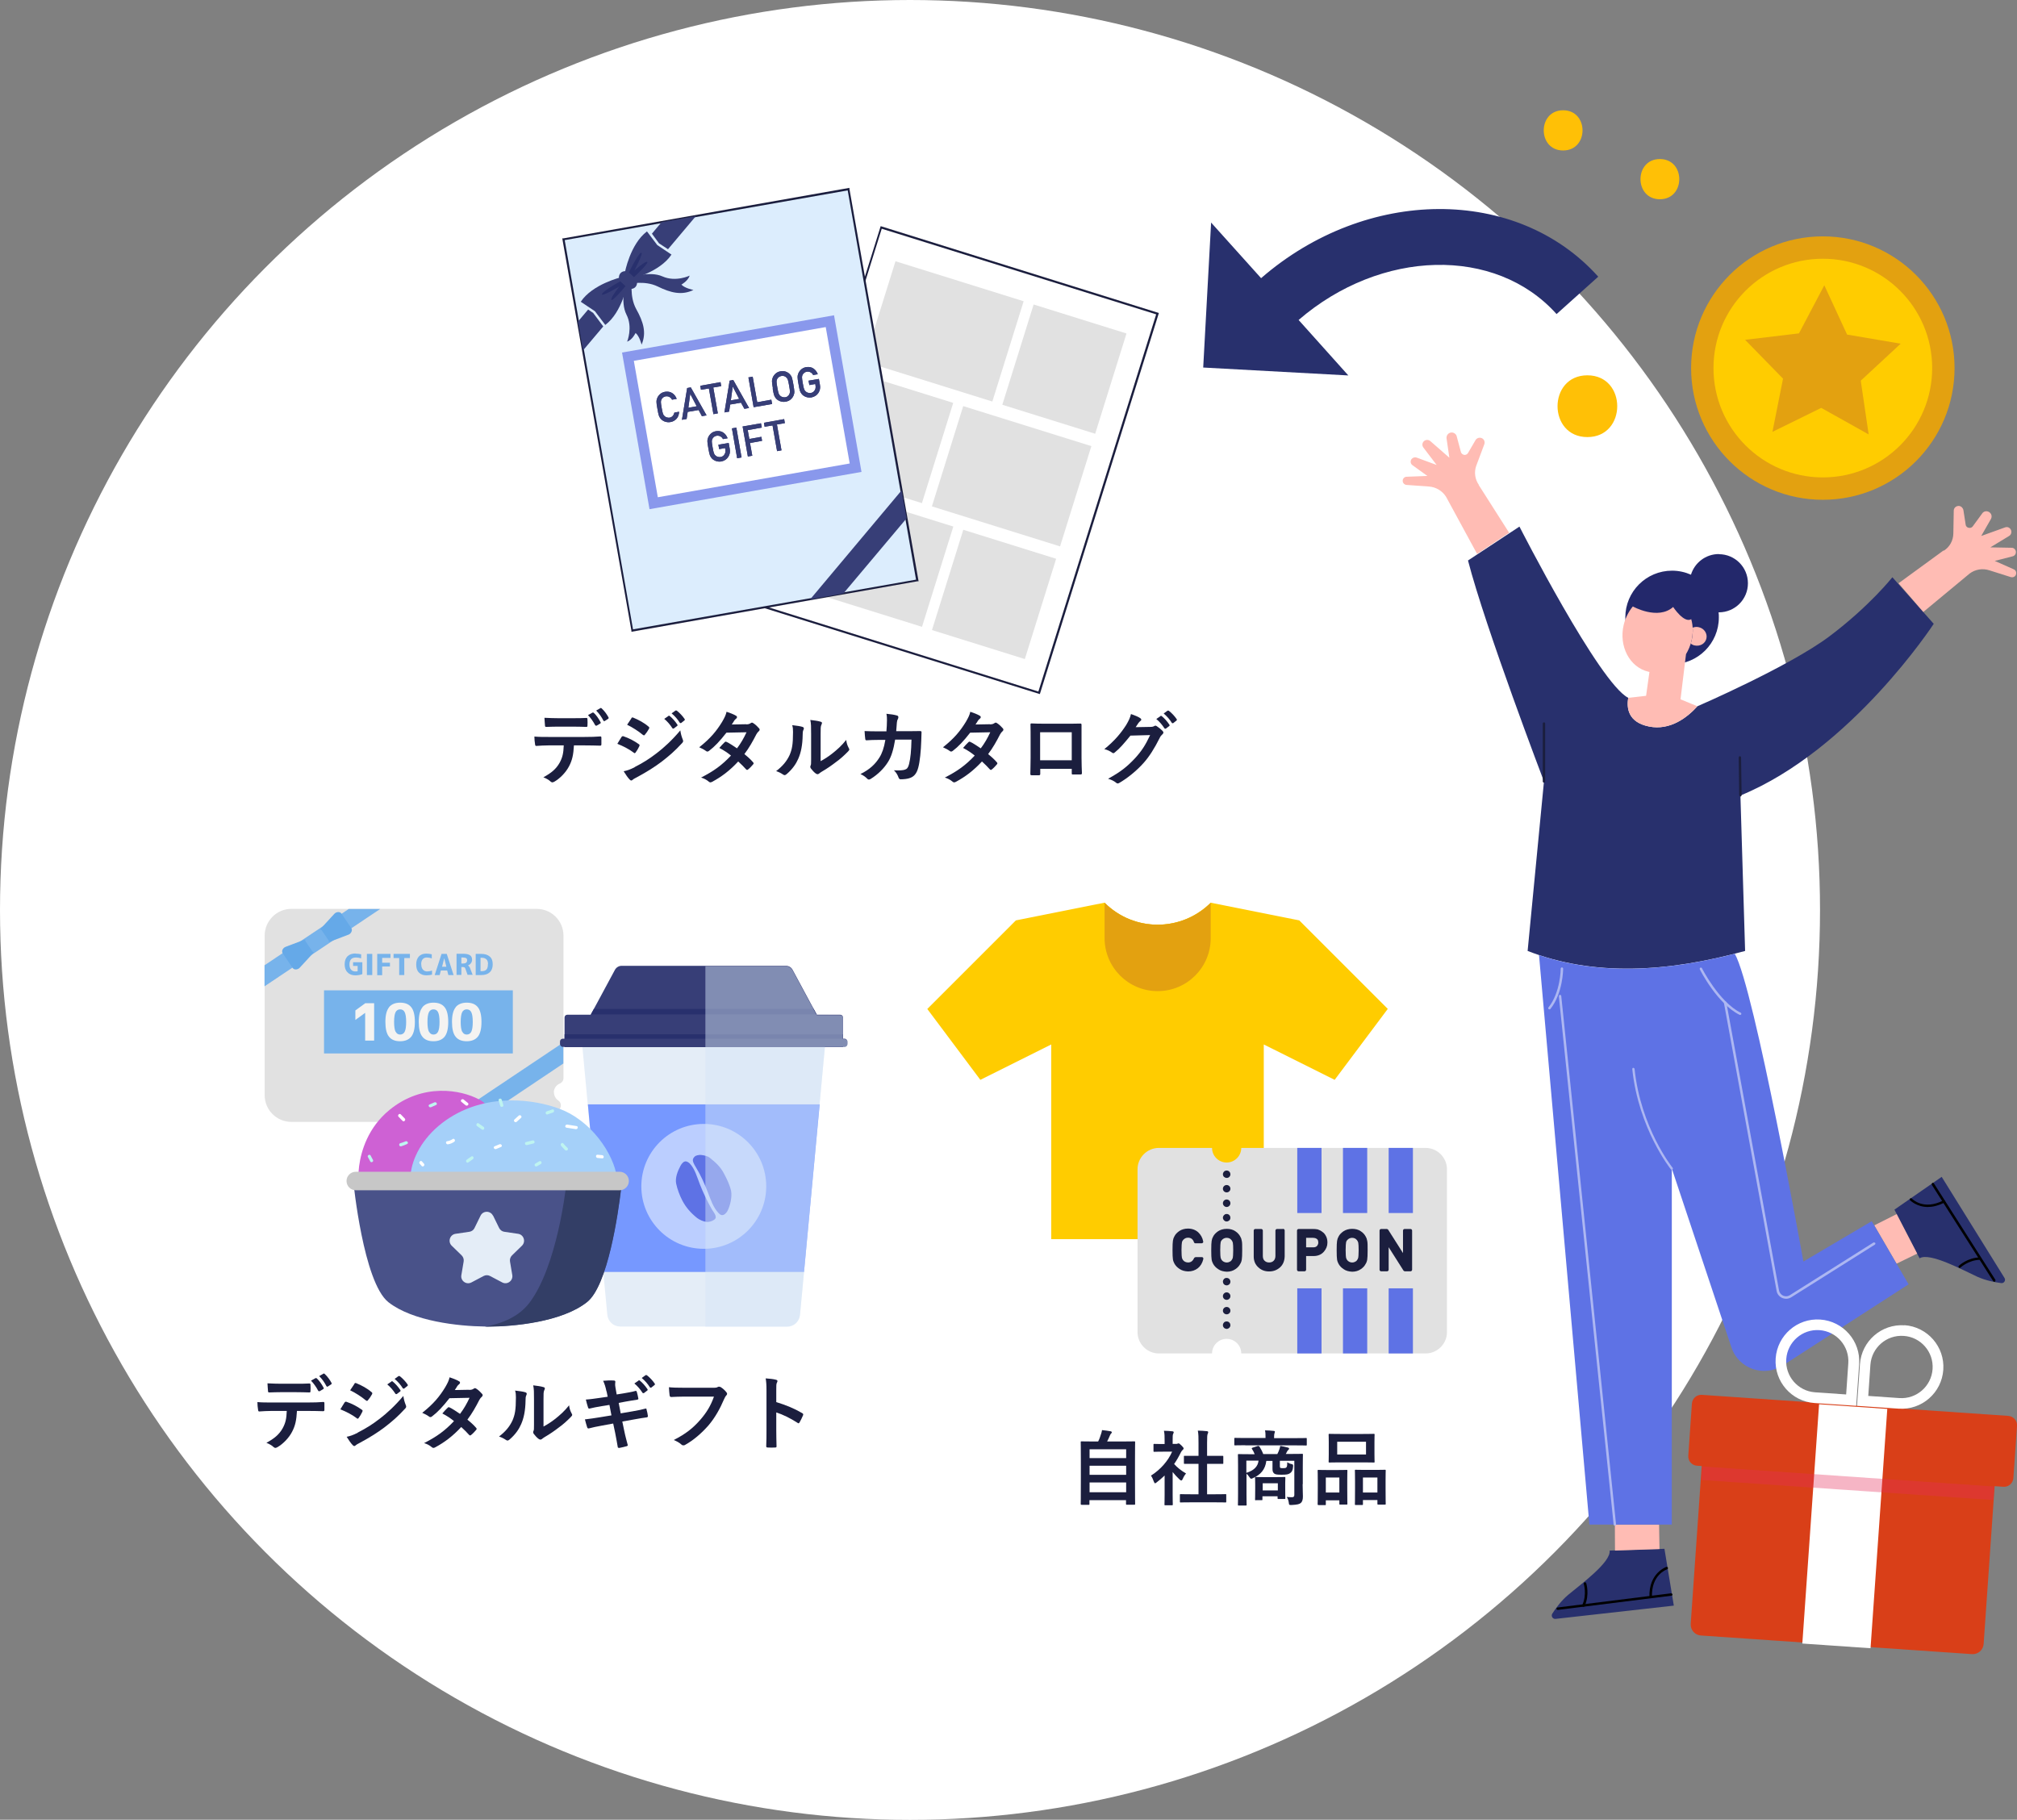 <?xml version="1.0" encoding="UTF-8"?>
<svg xmlns="http://www.w3.org/2000/svg" width="150.52" height="135.81" viewBox="0 0 150.52 135.81">
  <rect x="0" y="0" width="150.52" height="135.81" fill="#808080" stroke="none"/>
  <defs>
    <style>
      .cls-1 {
        fill: none;
      }

      .cls-1, .cls-2, .cls-3, .cls-4, .cls-5, .cls-6, .cls-7, .cls-8, .cls-9, .cls-10, .cls-11, .cls-12, .cls-13, .cls-14, .cls-15, .cls-16, .cls-17, .cls-18, .cls-19, .cls-20, .cls-21, .cls-22, .cls-23, .cls-24, .cls-25, .cls-26, .cls-27, .cls-28, .cls-29, .cls-30, .cls-31 {
        stroke-width: 0px;
      }

      .cls-2 {
        fill: #e42d59;
        opacity: .35;
      }

      .cls-2, .cls-3 {
        mix-blend-mode: multiply;
      }

      .cls-3 {
        fill: #d4e5f7;
        opacity: .47;
      }

      .cls-32 {
        isolation: isolate;
      }

      .cls-5 {
        fill: #7698ff;
      }

      .cls-6 {
        fill: #495289;
      }

      .cls-7 {
        fill: #5e72e5;
      }

      .cls-8 {
        fill: #77b3eb;
      }

      .cls-9 {
        fill: #28306d;
      }

      .cls-10 {
        fill: #8998ec;
      }

      .cls-11 {
        fill: #1b1e3e;
      }

      .cls-12 {
        fill: #373e77;
      }

      .cls-13 {
        fill: #23286b;
      }

      .cls-14 {
        fill: #dcedfd;
      }

      .cls-15 {
        fill: #c7c7c7;
      }

      .cls-16 {
        fill: #ce61d4;
      }

      .cls-17 {
        fill: #e1e1e1;
      }

      .cls-18 {
        fill: #bbceff;
      }

      .cls-19 {
        fill: #d93f18;
      }

      .cls-20 {
        fill: #a5d0f9;
      }

      .cls-21 {
        fill: #bef4f0;
      }

      .cls-22 {
        fill: #adb7f2;
      }

      .cls-23 {
        fill: #65a9e8;
      }

      .cls-24 {
        fill: #333e66;
      }

      .cls-25 {
        fill: #fc0;
      }

      .cls-26 {
        fill: #fff;
      }

      .cls-27 {
        fill: #e3a110;
      }

      .cls-28 {
        fill: #e4edf7;
      }

      .cls-29 {
        fill: #ffc006;
      }

      .cls-30 {
        fill: #ffbcb4;
      }

      .cls-31 {
        fill: #f4f3f1;
      }
    </style>
  </defs>
  <g class="cls-32">
    <g id="_レイヤー_2" data-name="レイヤー 2">
      <g id="_レイヤー_1-2" data-name="レイヤー 1">
        <g>
          <circle class="cls-26" cx="67.91" cy="67.91" r="67.91"/>
          <g>
            <path class="cls-9" d="m144.3,46.55l-3.08-3.47s-1.69,2.15-4.71,4.42c-3.02,2.26-9.84,5.21-9.84,5.21-.74.82-2.02,1.83-3.61,1.51-1.55-.31-1.69-1.36-1.55-2.14-2.17-1.1-8.12-12.78-8.12-12.78l-3.84,2.53c1.31,5.06,5.67,16.49,5.67,16.49l-1.22,12.65c4.91,1.91,10.4,1.61,16.23,0l-.35-11.6c8.29-3.4,14.43-12.82,14.43-12.82Z"/>
            <g>
              <path class="cls-9" d="m141.37,90.27l1.88,3.64c.74-.48,3.29.91,4.32,1.38.62.28,1.31.41,1.77.47.21.03.36-.2.25-.38l-4.69-7.55-3.53,2.45Z"/>
              <path class="cls-4" d="m148.83,95.66s-.06-.01-.08-.04l-4.59-7.2s-.01-.1.03-.13c.04-.03.1-.01.13.03l4.59,7.2s.01.1-.03.13c-.01,0-.03.01-.05.01Z"/>
              <path class="cls-4" d="m146.25,94.63s-.05,0-.07-.03c-.04-.04-.03-.09,0-.13.03-.03.64-.61,1.59-.63h0s.09.04.09.09c0,.05-.04.09-.09.09-.88.02-1.46.58-1.47.58-.02.02-.04.03-.06.03Z"/>
              <path class="cls-4" d="m143.87,90.08c-.84,0-1.32-.5-1.33-.5-.03-.04-.03-.09,0-.13.04-.03.09-.03.13,0,.04.04.88.9,2.35.14.04-.02.1,0,.12.04.02.04,0,.1-.04.12-.47.24-.89.33-1.24.33Z"/>
            </g>
            <polygon class="cls-30" points="141.54 90.61 139.87 91.45 141.53 94.31 143.07 93.56 141.54 90.61"/>
            <g>
              <path class="cls-9" d="m124.22,115.59l-4.1.13c.12.87-2.23,2.58-3.1,3.31-.52.44-.93,1.01-1.18,1.4-.11.18.03.41.24.39l8.83-.99-.7-4.24Z"/>
              <path class="cls-4" d="m116.24,120.15s-.08-.03-.09-.08c0-.05.03-.1.08-.1l8.48-1.06s.1.03.1.08c0,.05-.03.1-.08.1l-8.48,1.06h-.01Z"/>
              <path class="cls-4" d="m118.17,119.91s-.03,0-.04,0c-.05-.02-.07-.07-.05-.12.36-.8.11-1.57.11-1.58-.02-.05.01-.1.06-.12.05-.01.1.01.12.06.01.03.27.84-.11,1.71-.01.03-.05.05-.08.05Z"/>
              <path class="cls-4" d="m123.18,119.28s-.09-.04-.09-.09c-.06-1.8,1.25-2.24,1.26-2.25.05-.01.1.01.12.06.02.05-.01.1-.06.12-.05.02-1.19.41-1.13,2.07,0,.05-.04.09-.09.09h0Z"/>
            </g>
            <polygon class="cls-30" points="123.84 115.61 123.81 113.78 120.51 113.78 120.52 115.72 123.84 115.61"/>
            <path class="cls-7" d="m134.58,94.15s-3.66-20.41-5.12-22.97c0,0,0,0,0,0-5.21,1.34-10.14,1.6-14.61.1,0,0,0,0,0,0l3.76,42.5h6.15v-26.57l4.45,13.35c.53,1.59,2.42,2.25,3.83,1.35l9.39-6.06-2.75-4.71-5.1,3.01Z"/>
            <path class="cls-22" d="m124.76,87.3s-.05-.01-.07-.03c-.02-.03-2.41-3.02-2.88-7.48,0-.05.03-.1.08-.1h0s.09.03.09.08c.46,4.4,2.81,7.35,2.84,7.38.03.04.03.1-.01.13-.02.01-.04.02-.06.02Z"/>
            <path class="cls-30" d="m145.06,41.1c.44-.28.7-.76.71-1.28l.03-1.71c0-.21.19-.37.4-.35h0c.16.02.29.15.32.31.05.32.13.84.17,1.09.01.09.07.17.16.21h0c.13.06.28.03.37-.09l.68-.93c.11-.19.34-.25.53-.14.19.11.25.34.14.53l-.72,1.26,1.78-.64c.16-.06.33,0,.42.15.1.17.05.39-.12.49l-1.4.85,1.59.03c.15,0,.28.11.31.25.04.17-.06.35-.24.39l-1.33.34,1.42.63c.17.07.23.28.14.44-.07.13-.22.18-.36.14l-1.61-.51c-.5-.16-1.04-.07-1.46.24l-3.46,2.87-1.85-2.14,3.36-2.45Z"/>
            <path class="cls-30" d="m110.37,36.2c-.3-.42-.38-.96-.2-1.45l.6-1.6c.07-.2-.04-.42-.25-.47h0c-.16-.04-.33.03-.41.17-.16.28-.43.74-.56.96-.05.08-.13.13-.22.14h0c-.14.01-.27-.08-.31-.22l-.3-1.12c-.03-.21-.23-.36-.44-.33-.21.03-.36.23-.33.44l.21,1.44-1.42-1.24c-.13-.11-.31-.12-.45-.02-.16.12-.19.34-.07.5l.99,1.3-1.49-.55c-.14-.05-.3,0-.39.12-.1.15-.07.35.08.45l1.11.8-1.55.06c-.18,0-.32.17-.29.35.02.14.14.25.28.26l1.68.12c.52.04.99.32,1.27.76l2.32,4.27,2.39-1.58-2.28-3.58Z"/>
            <path class="cls-11" d="m129.88,59.45s-.09-.04-.09-.09l-.04-2.84s.04-.09.09-.09h0s.09.04.09.09l.04,2.84s-.04.09-.09.09h0Z"/>
            <path class="cls-11" d="m115.22,58.41c-.05,0-.09-.04-.09-.09v-4.32c0-.05.04-.09.09-.09s.09.04.09.09v4.32c0,.05-.04.09-.09.09Z"/>
            <path class="cls-22" d="m129.86,75.74s-.03,0-.04,0c-1.66-.82-2.92-3.29-2.97-3.4-.02-.04,0-.1.04-.12.04-.02.1,0,.12.04.01.03,1.29,2.53,2.89,3.32.05.02.06.08.04.12-.02.03-.05.05-.08.05Z"/>
            <path class="cls-22" d="m115.63,75.33s-.04,0-.06-.02c-.04-.03-.05-.09-.01-.13.9-1.12.91-2.88.91-2.89,0-.05.04-.09.09-.09h0c.05,0,.09.04.09.09,0,.07-.01,1.83-.95,3.01-.02.02-.04.03-.07.03Z"/>
            <path class="cls-22" d="m120.51,113.87s-.09-.03-.09-.08l-4.09-39.44c0-.05.03-.1.08-.1.06,0,.09.03.1.08l4.09,39.44c0,.05-.03.1-.08.1h0Z"/>
            <path class="cls-22" d="m133.29,96.93c-.1,0-.2-.02-.29-.06-.22-.1-.38-.29-.42-.53l-3.93-21.49s.02-.1.07-.11c.06-.01.1.02.11.07l3.93,21.49c.03.18.15.32.31.4.17.07.35.06.5-.04l6.24-3.93s.1-.01.13.03c.03.04.01.1-.03.13l-6.24,3.93c-.12.07-.25.11-.38.11Z"/>
            <path class="cls-13" d="m128.27,41.35c-.98,0-1.81.65-2.08,1.54-.43-.19-.91-.3-1.41-.3-1.93,0-3.49,1.56-3.49,3.49s1.56,3.49,3.49,3.49,3.49-1.56,3.49-3.49c0-.13,0-.26-.02-.38,0,0,.01,0,.02,0,1.2,0,2.17-.97,2.17-2.17s-.97-2.17-2.17-2.17Z"/>
            <path class="cls-30" d="m126.21,46.21c.14.5.15,1.06.02,1.62-.09.36-.23.69-.41.99l-.41,3.37,1.26.52c-.74.82-2.02,1.83-3.61,1.51-1.55-.31-1.69-1.36-1.55-2.14l1.33-.15.25-1.78h0s-.05-.01-.08-.02c-1.4-.33-2.22-1.9-1.84-3.5.13-.53.37-.99.68-1.37,0,0,1.87,1.05,3.01.04,0,0,.81,1.24,1.35.91Z"/>
            <path class="cls-30" d="m126.17,48.04c.02-.07.04-.14.06-.21.08-.33.11-.67.09-.99.14-.05.3-.07.46-.03.4.09.65.48.56.85-.09.38-.48.6-.88.51-.1-.02-.2-.07-.28-.13Z"/>
          </g>
          <g>
            <circle class="cls-27" cx="136.03" cy="27.47" r="9.83"/>
            <circle class="cls-25" cx="136.03" cy="27.47" r="8.16"/>
            <polygon class="cls-27" points="137.84 24.97 141.84 25.65 138.86 28.41 139.45 32.42 135.91 30.44 132.27 32.23 133.06 28.26 130.23 25.36 134.25 24.88 136.14 21.29 137.84 24.97"/>
          </g>
          <path class="cls-29" d="m123.87,14.87c1.93,0,1.93-3,0-3s-1.93,3,0,3h0Z"/>
          <path class="cls-29" d="m118.46,32.62c2.97,0,2.97-4.61,0-4.61s-2.97,4.61,0,4.61h0Z"/>
          <path class="cls-29" d="m116.65,11.23c1.93,0,1.93-3,0-3s-1.93,3,0,3h0Z"/>
          <path class="cls-9" d="m89.8,27.43l10.82.59-3.71-4.14c6.13-5.29,14.7-5.52,19.25-.44l3.11-2.79c-6.09-6.79-17.31-6.71-25.16.11l-3.73-4.15-.59,10.82Z"/>
          <g>
            <path class="cls-11" d="m42.83,55.64c-.04.68-.12,1.08-.36,1.54-.24.47-.68.91-1.07,1.14-.07.04-.13.07-.18.07-.04,0-.08-.02-.13-.06-.12-.12-.33-.24-.54-.32.59-.32.95-.62,1.21-1.08.22-.4.29-.73.31-1.3h-1.15c-.3,0-.6.02-.91.04-.05,0-.07-.04-.08-.12-.03-.17-.05-.4-.05-.58.34.03.68.03,1.03.03h2.72c.47,0,.82-.01,1.18-.04.06,0,.07.04.07.12,0,.08,0,.39,0,.47,0,.08-.04.1-.09.1-.32-.01-.73-.02-1.15-.02h-.81Zm-1.2-1.41c-.28,0-.52.01-.86.02-.08,0-.1-.03-.1-.1-.02-.15-.02-.36-.04-.58.42.02.73.03,1.01.03h1.11c.34,0,.72,0,1.02-.02.06,0,.07.04.07.12.01.15.01.3,0,.44,0,.08-.01.11-.08.11-.33-.01-.68-.02-1.02-.02h-1.11Zm2.6-1.05s.05-.01.08.02c.18.16.37.43.51.7.02.04.02.07-.03.1l-.27.16s-.07.01-.1-.03c-.16-.3-.33-.54-.54-.76l.34-.19Zm.58-.34s.05-.01.08.02c.21.19.4.45.52.68.02.04.02.07-.03.11l-.25.16c-.05.03-.08,0-.1-.03-.14-.27-.31-.52-.54-.75l.33-.19Z"/>
            <path class="cls-11" d="m46.38,55s.06-.07.12-.06c.45.15.82.35,1.16.59.04.03.07.05.07.09,0,.02-.01.04-.02.07-.07.16-.17.32-.27.46-.03.04-.05.06-.08.06s-.04-.01-.07-.04c-.39-.29-.78-.48-1.22-.66.15-.24.25-.42.32-.52Zm.98,2.25c.58-.3,1.07-.59,1.66-1.05.49-.37,1.13-.95,1.75-1.69.04.27.08.42.18.68.02.04.03.08.03.12,0,.05-.02.09-.07.14-.56.61-.95.94-1.54,1.4-.53.4-1.09.75-1.81,1.14-.15.08-.29.15-.35.21-.04.04-.07.05-.1.05-.04,0-.08-.02-.12-.07-.13-.13-.29-.36-.45-.62.25-.05.47-.12.82-.3Zm-.25-3.64c.04-.07.08-.08.15-.05.39.16.81.38,1.14.67.04.02.05.05.05.08s0,.05-.02.08c-.08.15-.21.34-.31.45-.02.03-.04.04-.06.04-.03,0-.06-.02-.09-.04-.31-.26-.79-.57-1.17-.75.1-.16.22-.33.32-.48Zm2.77-.19s.05-.02.09.01c.19.15.41.39.58.65.02.04.02.07-.02.1l-.25.19s-.07.02-.1-.02c-.18-.28-.38-.51-.61-.7l.32-.22Zm.54-.39s.05-.02.09.01c.22.17.44.41.58.62.02.04.03.07-.02.11l-.24.19s-.08.02-.1-.02c-.16-.26-.36-.49-.61-.7l.3-.22Z"/>
            <path class="cls-11" d="m55.69,54.06c.18,0,.25-.04.33-.09.04-.03.07-.04.1-.04s.07.02.11.05c.13.08.3.24.41.37.04.04.05.07.05.11s-.02.07-.07.12c-.06.05-.12.12-.18.23-.26.51-.54,1.01-.89,1.47.25.2.48.41.65.61.02.02.04.05.04.08,0,.02-.01.05-.04.08-.08.1-.27.3-.38.38-.02.02-.05.03-.07.03-.02,0-.04-.01-.07-.04-.15-.17-.39-.41-.59-.59-.62.67-1.24,1.14-1.93,1.51-.05.03-.1.05-.15.05-.04,0-.07-.02-.11-.05-.19-.16-.36-.24-.58-.31.94-.48,1.54-.91,2.23-1.64-.23-.19-.5-.38-.87-.57.13-.15.26-.3.4-.43.02-.02.05-.04.08-.04.02,0,.04.01.06.02.22.1.48.28.78.48.29-.38.51-.77.71-1.2l-1.5.03c-.5.64-.89,1.05-1.3,1.36-.04.03-.08.05-.12.05-.03,0-.07-.01-.1-.04-.15-.11-.31-.19-.51-.28.85-.67,1.3-1.23,1.71-1.9.19-.33.27-.49.33-.75.21.07.52.18.71.3.05.02.07.06.07.1,0,.04-.03.09-.07.12-.05.04-.1.08-.13.13-.05.08-.08.14-.19.3l1.07-.02Z"/>
            <path class="cls-11" d="m59.89,54.25c.1.03.12.1.08.19-.07.13-.07.27-.07.41-.01.76-.13,1.33-.33,1.78-.16.37-.42.76-.86,1.14-.06.05-.11.08-.16.08-.04,0-.07-.02-.12-.05-.15-.1-.3-.18-.51-.25.47-.36.79-.73,1.01-1.21.17-.41.25-.75.25-1.71,0-.23-.01-.33-.06-.51.35.04.62.08.77.13Zm1.34,2.56c.3-.16.58-.34.86-.56.36-.28.72-.6,1.06-1.03.02.21.08.41.19.61.02.04.04.07.04.1,0,.04-.02.08-.09.15-.3.31-.58.56-.9.79-.31.24-.65.48-1.08.73-.11.07-.12.08-.18.13-.04.03-.08.05-.12.05-.04,0-.08-.02-.13-.05-.13-.09-.27-.25-.36-.37-.04-.05-.05-.09-.05-.13,0-.03,0-.05.02-.09.04-.08.04-.15.04-.46v-1.9c0-.53,0-.78-.06-1.05.24.03.58.07.76.13.08.02.11.05.11.1,0,.04-.02.09-.05.15-.05.12-.05.24-.05.67v2.02Z"/>
            <path class="cls-11" d="m66.15,54.57c.02-.3.04-.49.04-.82,0-.16,0-.28-.04-.48.32.03.59.07.79.13.08.02.1.07.1.13,0,.04-.01.08-.03.12-.05.09-.07.15-.08.28-.02.19-.02.34-.05.64h.92c.28,0,.56-.01.84-.01.1,0,.13.02.13.08,0,.08-.01.32-.02.64-.02.75-.11,1.59-.22,1.99-.12.47-.33.72-.71.82-.14.04-.36.07-.61.07-.07,0-.12-.04-.15-.12-.08-.22-.18-.39-.35-.55.45.02.67,0,.82-.05.16-.05.24-.15.31-.42.11-.46.16-.97.18-1.82h-1.22c-.12.73-.28,1.28-.54,1.68-.28.45-.73.91-1.28,1.25-.05.03-.1.05-.14.05-.04,0-.08-.02-.12-.06-.12-.13-.3-.26-.51-.35.7-.35,1.1-.73,1.42-1.24.19-.3.34-.71.44-1.31h-.54c-.3,0-.59.01-.87.03-.06,0-.08-.03-.09-.1-.02-.15-.04-.36-.05-.59.38.02.65.02,1.01.02h.64Z"/>
            <path class="cls-11" d="m73.88,54.06c.18,0,.25-.04.33-.09.04-.03.07-.04.1-.04s.07.02.11.05c.13.08.3.24.41.37.04.04.05.07.05.11s-.02.07-.07.12c-.06.05-.12.12-.18.23-.26.51-.54,1.01-.89,1.47.25.2.48.41.65.61.02.02.04.05.04.08,0,.02-.01.05-.04.08-.08.1-.27.3-.38.38-.02.02-.05.03-.07.03-.02,0-.04-.01-.07-.04-.15-.17-.39-.41-.59-.59-.62.67-1.24,1.14-1.93,1.51-.05.03-.1.05-.15.05-.04,0-.07-.02-.11-.05-.19-.16-.36-.24-.58-.31.94-.48,1.54-.91,2.23-1.64-.23-.19-.5-.38-.87-.57.13-.15.26-.3.4-.43.02-.02.05-.04.08-.04.02,0,.04.01.06.02.22.1.48.28.78.48.29-.38.51-.77.71-1.2l-1.5.03c-.5.64-.89,1.05-1.3,1.36-.04.03-.08.05-.12.05-.03,0-.07-.01-.1-.04-.15-.11-.31-.19-.51-.28.85-.67,1.3-1.23,1.71-1.9.19-.33.27-.49.33-.75.21.07.52.18.71.3.05.02.07.06.07.1,0,.04-.03.09-.07.12-.05.04-.1.08-.13.13-.05.08-.08.14-.19.3l1.07-.02Z"/>
            <path class="cls-11" d="m77.63,57.38v.36c0,.1-.02.12-.13.12-.15,0-.33,0-.48,0-.1,0-.13-.02-.13-.09,0-.31.02-.75.02-1.21v-1.48c0-.33,0-.65-.01-1.01,0-.06.02-.08.07-.08.32.02.68.02,1.08.02h1.44c.39,0,.85,0,1.14-.01.07,0,.08.03.08.12,0,.3,0,.62,0,.98v1.45c0,.53.02.82.03,1.15,0,.08-.03.1-.12.1-.18,0-.38,0-.56,0-.07,0-.08-.01-.08-.1v-.32h-2.35Zm2.35-2.73h-2.36v2.09h2.36v-2.09Z"/>
            <path class="cls-11" d="m85.85,54.25c.16,0,.24-.03.3-.07.02-.02.05-.02.08-.02s.06.01.1.04c.15.1.29.21.41.33.05.05.08.1.08.14,0,.05-.03.09-.07.13-.08.07-.15.15-.2.26-.41.82-.79,1.41-1.2,1.87-.52.59-1.24,1.17-1.84,1.51-.04.02-.07.03-.1.03-.05,0-.09-.02-.14-.07-.15-.12-.34-.21-.58-.28.95-.52,1.42-.9,2.02-1.54.48-.53.76-.95,1.12-1.72l-1.47.04c-.5.61-.8.96-1.15,1.24-.04.04-.08.07-.13.07-.03,0-.06-.01-.09-.04-.15-.11-.38-.22-.58-.26.79-.64,1.25-1.21,1.63-1.8.2-.34.29-.53.36-.82.34.12.58.22.71.32.04.03.06.07.06.1s-.02.07-.07.1c-.06.04-.1.1-.15.16-.07.1-.13.19-.2.3l1.09-.02Zm.75-.82s.05-.02.09.01c.19.15.41.39.58.65.02.04.02.07-.02.1l-.25.19s-.07.02-.1-.02c-.18-.28-.38-.51-.61-.7l.32-.22Zm.54-.39s.05-.02.09.01c.22.17.44.41.58.62.02.04.03.07-.02.11l-.24.19s-.08.02-.1-.02c-.16-.26-.36-.49-.61-.7l.3-.22Z"/>
          </g>
          <g>
            <path class="cls-11" d="m22.16,105.31c-.04.68-.12,1.08-.36,1.54-.24.47-.68.91-1.07,1.14-.07.04-.13.07-.18.07-.04,0-.08-.02-.13-.06-.12-.12-.33-.24-.54-.32.59-.32.95-.62,1.21-1.08.22-.4.29-.73.31-1.3h-1.15c-.3,0-.6.02-.91.04-.05,0-.07-.04-.08-.12-.03-.17-.05-.4-.05-.58.34.03.68.03,1.03.03h2.72c.47,0,.82-.01,1.18-.04.06,0,.07.04.07.12,0,.08,0,.39,0,.47,0,.08-.04.1-.09.1-.32-.01-.73-.02-1.15-.02h-.81Zm-1.2-1.41c-.28,0-.52.01-.86.02-.08,0-.1-.03-.1-.1-.02-.15-.02-.36-.04-.58.42.02.73.03,1.01.03h1.11c.34,0,.72,0,1.02-.02.06,0,.07.04.07.12.01.15.01.3,0,.44,0,.08-.01.11-.08.11-.33-.01-.68-.02-1.02-.02h-1.11Zm2.6-1.05s.05-.01.08.02c.18.16.37.43.51.7.02.04.02.07-.03.1l-.27.16s-.07.01-.1-.03c-.16-.3-.33-.54-.54-.76l.34-.19Zm.58-.34s.05-.01.08.02c.21.19.4.45.52.68.02.04.02.07-.03.11l-.25.16c-.05.03-.08,0-.1-.03-.14-.27-.31-.52-.54-.75l.33-.19Z"/>
            <path class="cls-11" d="m25.71,104.67s.06-.07.12-.06c.45.15.82.35,1.16.59.04.03.07.05.07.09,0,.02-.01.04-.02.07-.07.16-.17.32-.27.46-.03.04-.05.06-.08.06s-.04-.01-.07-.04c-.39-.29-.78-.48-1.22-.66.15-.24.25-.42.32-.52Zm.98,2.25c.58-.3,1.07-.59,1.66-1.05.49-.37,1.13-.95,1.75-1.69.04.27.08.42.18.68.02.04.03.08.03.12,0,.05-.02.09-.07.14-.56.61-.95.94-1.54,1.4-.53.4-1.09.75-1.81,1.14-.15.08-.29.15-.35.21-.04.04-.07.05-.1.05-.04,0-.08-.02-.12-.07-.13-.13-.29-.36-.45-.62.25-.05.47-.12.82-.3Zm-.25-3.64c.04-.07.08-.08.15-.05.39.16.81.38,1.14.67.04.02.05.05.05.08s0,.05-.02.08c-.08.15-.21.34-.31.45-.02.03-.04.04-.06.04-.03,0-.06-.02-.09-.04-.31-.26-.79-.57-1.17-.75.1-.16.22-.33.32-.48Zm2.77-.19s.05-.02.09.01c.19.15.41.39.58.65.02.04.02.07-.02.1l-.25.19s-.07.02-.1-.02c-.18-.28-.38-.51-.61-.7l.32-.22Zm.54-.39s.05-.02.09.01c.22.17.44.41.58.62.02.04.03.07-.02.11l-.24.19s-.08.02-.1-.02c-.16-.26-.36-.49-.61-.7l.3-.22Z"/>
            <path class="cls-11" d="m35.02,103.73c.18,0,.25-.04.33-.09.04-.03.07-.04.1-.04s.07.02.11.05c.13.08.3.24.41.37.04.04.05.07.05.11s-.02.07-.07.12c-.06.05-.12.12-.18.23-.26.51-.54,1.01-.89,1.47.25.2.48.41.65.61.02.02.04.05.04.08,0,.02-.01.05-.04.08-.08.1-.27.3-.38.38-.02.02-.05.03-.07.03-.02,0-.04-.01-.07-.04-.15-.17-.39-.41-.59-.59-.62.67-1.24,1.14-1.93,1.51-.05.03-.1.05-.15.05-.04,0-.07-.02-.11-.05-.19-.16-.36-.24-.58-.31.94-.48,1.54-.91,2.23-1.64-.23-.19-.5-.38-.87-.57.13-.15.26-.3.4-.43.02-.02.05-.04.08-.04.02,0,.04.01.06.02.22.1.48.28.78.48.29-.38.51-.77.71-1.2l-1.5.03c-.5.64-.89,1.05-1.3,1.36-.04.03-.08.05-.12.05-.03,0-.07-.01-.1-.04-.15-.11-.31-.19-.51-.28.85-.67,1.3-1.23,1.71-1.9.19-.33.27-.49.33-.75.21.07.52.18.71.3.05.02.07.06.07.1,0,.04-.03.09-.07.12-.05.04-.1.08-.13.13-.05.08-.08.14-.19.3l1.07-.02Z"/>
            <path class="cls-11" d="m39.21,103.91c.1.03.12.1.08.19-.07.13-.07.27-.07.41-.01.76-.13,1.33-.33,1.78-.16.37-.42.76-.86,1.14-.06.05-.11.08-.16.08-.04,0-.07-.02-.12-.05-.15-.1-.3-.18-.51-.25.47-.36.79-.73,1.01-1.21.17-.41.25-.75.25-1.71,0-.23-.01-.33-.06-.51.35.04.62.08.77.13Zm1.34,2.56c.3-.16.58-.34.86-.56.36-.28.72-.6,1.06-1.03.02.21.08.41.19.61.02.04.04.07.04.1,0,.04-.02.08-.09.15-.3.31-.58.56-.9.79-.31.24-.65.48-1.08.73-.11.07-.12.08-.18.13-.04.03-.08.05-.12.05-.04,0-.08-.02-.13-.05-.13-.09-.27-.25-.36-.37-.04-.05-.05-.09-.05-.13,0-.03,0-.05.02-.09.04-.08.04-.15.04-.46v-1.9c0-.53,0-.78-.06-1.05.24.03.58.07.76.13.08.02.11.05.11.1,0,.04-.02.09-.05.15-.05.12-.05.24-.05.67v2.02Z"/>
            <path class="cls-11" d="m45.25,103.81c-.06-.3-.13-.52-.24-.76.26-.02.53-.04.79-.02.08,0,.12.03.12.09,0,.07-.04.18.01.44l.09.51.5-.08c.34-.06.61-.1.93-.19.03,0,.05.02.07.07.05.16.08.31.12.52,0,.04-.03.06-.09.07-.28.05-.55.08-.85.14l-.53.1.15.78.88-.15c.43-.07.73-.14.95-.2.08-.02.1,0,.1.07.04.15.08.3.1.48,0,.05-.03.1-.09.1-.18.02-.54.08-.98.16l-.84.15.14.67c.08.41.19.79.27,1.1,0,.03-.02.05-.08.07-.13.04-.39.1-.55.13-.08,0-.12-.02-.12-.07-.04-.22-.11-.65-.19-1.04l-.15-.71-.82.15c-.41.07-.75.15-.98.21-.07.02-.11,0-.14-.07-.06-.18-.12-.41-.17-.6.37-.04.69-.09,1.13-.16l.85-.14-.15-.78-.57.09c-.33.05-.74.14-.9.18-.06.02-.09,0-.12-.06-.05-.14-.13-.44-.17-.61.33-.02.66-.07,1.08-.13l.55-.08-.08-.39Zm2.4-.79s.05-.02.09.01c.19.15.41.39.58.65.02.04.02.07-.02.1l-.25.19s-.07.02-.1-.02c-.18-.28-.38-.51-.61-.7l.32-.22Zm.54-.39s.05-.02.09.01c.22.17.44.41.58.62.02.04.03.07-.02.11l-.24.19s-.08.02-.1-.02c-.16-.26-.36-.49-.61-.7l.3-.22Z"/>
            <path class="cls-11" d="m51.09,104.23c-.39,0-.74.02-1,.03-.08,0-.1-.04-.12-.12-.02-.12-.04-.44-.05-.61.27.03.59.04,1.16.04h2.16c.18,0,.25-.01.33-.06.03-.02.06-.02.09-.02.04,0,.07.01.12.03.16.1.33.25.44.4.03.04.04.07.04.1,0,.05-.03.1-.08.15-.05.05-.08.12-.14.24-.3.71-.67,1.38-1.17,1.97-.52.59-1.11,1.1-1.72,1.44-.05.04-.11.05-.16.05-.05,0-.1-.02-.15-.07-.14-.13-.34-.24-.56-.33.88-.45,1.42-.87,1.98-1.51.47-.54.78-1.05,1.02-1.73h-2.19Z"/>
            <path class="cls-11" d="m57.93,104.64c.74.23,1.33.47,1.93.82.07.04.1.08.07.16-.08.2-.18.39-.26.53-.02.04-.05.07-.08.07-.02,0-.04,0-.07-.03-.56-.36-1.1-.62-1.59-.78v1.34c0,.39.01.75.02,1.19,0,.07-.02.09-.11.09-.18.01-.36.01-.54,0-.08,0-.12-.02-.12-.09.02-.45.02-.81.02-1.19v-2.98c0-.45-.02-.65-.06-.9.28.02.58.05.76.1.08.02.12.05.12.1,0,.04-.02.08-.05.14-.04.08-.04.23-.04.57v.87Z"/>
          </g>
          <g>
            <path class="cls-11" d="m80.72,112.3c-.06,0-.07,0-.07-.07,0-.04.01-.36.01-1.97v-1.12c0-1.13-.01-1.46-.01-1.5,0-.06,0-.07.07-.07.04,0,.25.01.84.01h.39c.1-.19.15-.35.22-.57.03-.08.05-.17.07-.28.21.02.47.06.65.09.05.01.08.05.08.08,0,.04-.02.06-.05.08-.04.05-.07.09-.09.15-.06.15-.12.27-.21.45h1.18c.59,0,.8-.01.84-.01.06,0,.07,0,.07.07,0,.04-.01.38-.01,1.34v1.28c0,1.62.01,1.94.01,1.97,0,.06,0,.07-.07.07h-.54c-.06,0-.07,0-.07-.07v-.27h-2.73v.28c0,.06,0,.07-.07.07h-.53Zm.59-3.48h2.73v-.66h-2.73v.66Zm2.73,1.25v-.68h-2.73v.68h2.73Zm0,1.3v-.73h-2.73v.73h2.73Z"/>
            <path class="cls-11" d="m86.91,110.12c-.19.18-.38.35-.58.5-.06.05-.1.08-.13.08-.04,0-.06-.05-.1-.14-.06-.17-.13-.33-.21-.43.71-.45,1.28-1.1,1.58-1.79h-.68c-.46,0-.61.01-.64.01-.06,0-.07,0-.07-.07v-.45c0-.06,0-.07.07-.07.04,0,.18.01.64.01h.12v-.25c0-.32,0-.51-.05-.74.23,0,.41.02.63.04.06,0,.1.04.1.06,0,.05-.02.08-.04.13-.04.07-.04.18-.04.48v.27h.25c.05,0,.08,0,.12-.02.02-.01.05-.02.07-.02.04,0,.1.04.22.16.12.12.16.18.16.22,0,.03-.01.06-.06.1-.05.05-.09.08-.14.18-.15.31-.32.61-.51.88.24.27.52.49.89.71-.09.1-.18.24-.24.39-.04.09-.07.13-.12.13-.03,0-.07-.02-.12-.07-.19-.18-.37-.37-.52-.56v1.7c0,.45.01.68.01.71,0,.06,0,.07-.07.07h-.48c-.07,0-.07,0-.07-.07,0-.04.01-.27.01-.71v-1.45Zm2.02,2c-.58,0-.78.01-.81.01-.06,0-.07,0-.07-.07v-.48c0-.06,0-.07.07-.07.04,0,.24.01.81.01h.51v-2.27h-.27c-.54,0-.73,0-.76,0-.05,0-.06,0-.06-.06v-.48c0-.06,0-.06.06-.06.04,0,.22,0,.76,0h.27v-.96c0-.43,0-.64-.05-.92.23,0,.46.02.67.04.05,0,.1.03.1.06,0,.05,0,.08-.03.13-.04.07-.05.22-.05.67v.98h.38c.54,0,.73,0,.76,0,.06,0,.07,0,.07.06v.48c0,.06,0,.06-.07.06-.04,0-.22,0-.76,0h-.38v2.27h.55c.58,0,.77-.01.81-.01.07,0,.07,0,.07.07v.48c0,.06,0,.07-.07.07-.04,0-.23-.01-.81-.01h-1.7Z"/>
            <path class="cls-11" d="m92.93,107.86c-.54,0-.72.01-.76.01-.05,0-.06,0-.06-.07v-.42c0-.06,0-.07.06-.07.04,0,.22.01.76.01h1.51v-.05c0-.22,0-.37-.04-.52.22,0,.44.02.65.04.06,0,.09.03.09.06,0,.04-.02.07-.03.12-.02.05-.03.13-.03.31v.05h1.62c.54,0,.72-.01.76-.01.05,0,.06,0,.06.07v.42c0,.06,0,.07-.06.07-.04,0-.22-.01-.76-.01h-3.77Zm4.28,2.9c0,.36.02.71.02.92,0,.22-.04.39-.16.49-.09.08-.25.13-.68.15-.19,0-.19,0-.21-.15-.02-.16-.06-.31-.16-.45.16.01.23.02.38.02.13,0,.19-.04.19-.17v-2.55h-1.08v.35c0,.1,0,.15.04.18.04.02.07.02.2.02.1,0,.19,0,.24-.05.06-.06.07-.14.07-.39.1.06.2.11.3.13.12.02.15.05.14.18-.02.28-.09.41-.22.5-.14.1-.27.12-.65.12-.31,0-.45-.02-.53-.08-.09-.07-.14-.16-.14-.34v-.61h-.46c-.08.65-.44,1.04-.99,1.28-.06.03-.1.05-.13.05-.05,0-.09-.04-.15-.13-.06-.09-.13-.18-.21-.24v1.51c0,.51.01.76.01.79,0,.06,0,.07-.07.07h-.51c-.06,0-.07,0-.07-.07,0-.04.01-.28.01-.81v-2.07c0-.54-.01-.78-.01-.82,0-.06,0-.07.07-.07.04,0,.25.01.82.01h.36c-.05-.14-.12-.27-.2-.39-.04-.05-.02-.07.05-.1l.37-.12c.08-.02.11,0,.15.06.09.14.19.33.27.54h1.05c.06-.12.12-.24.15-.35.03-.08.05-.15.07-.26.19.03.41.08.59.13.05.02.07.04.07.07,0,.04-.03.07-.06.1-.04.03-.07.08-.1.13-.02.05-.05.11-.09.17h.39c.58,0,.79-.01.82-.01.06,0,.07,0,.07.07,0,.04-.01.32-.01.87v1.33Zm-4.2-1.75v.91c.58-.18.86-.48.91-.91h-.91Zm.72,2.96c-.06,0-.07,0-.07-.07,0-.04.01-.16.01-.81v-.31c0-.31-.01-.44-.01-.48,0-.06,0-.07.07-.07.04,0,.19.01.65.01h.82c.47,0,.62-.01.65-.01.06,0,.07,0,.07.07,0,.04-.01.16-.01.39v.35c0,.61.01.73.01.76,0,.07,0,.07-.07.07h-.44c-.06,0-.07,0-.07-.07v-.13h-1.13v.22c0,.07,0,.07-.07.07h-.44Zm.5-.74h1.13v-.53h-1.13v.53Z"/>
            <path class="cls-11" d="m98.4,112.32c-.06,0-.07,0-.07-.07,0-.04.01-.21.01-1.13v-.56c0-.58-.01-.75-.01-.79,0-.06,0-.07.07-.07.04,0,.19.01.64.01h.79c.45,0,.61-.01.65-.01.06,0,.07,0,.07.07,0,.04-.01.21-.01.69v.64c0,.91.01,1.08.01,1.12,0,.06,0,.07-.07.07h-.47c-.05,0-.06,0-.06-.07v-.25h-1.01v.29c0,.07,0,.07-.07.07h-.48Zm.54-.93h1.01v-1.12h-1.01v1.12Zm2.76-4.37c.58,0,.77-.01.81-.01.06,0,.07,0,.07.07,0,.04-.01.2-.01.56v.88c0,.36.01.52.01.56,0,.07,0,.07-.07.07-.04,0-.24-.01-.81-.01h-1.67c-.57,0-.77.01-.81.01-.06,0-.07,0-.07-.07,0-.04.01-.19.01-.56v-.88c0-.36-.01-.52-.01-.56,0-.06,0-.07.07-.07.04,0,.24.01.81.01h1.67Zm-1.91,1.53h2.15v-.95h-2.15v.95Zm1.38,3.77c-.05,0-.06,0-.06-.07,0-.04.01-.21.01-1.14v-.56c0-.58-.01-.75-.01-.79,0-.07,0-.07.06-.07.04,0,.2.01.67.01h.84c.47,0,.62-.01.66-.01.06,0,.07,0,.07.07,0,.04-.01.21-.01.7v.65c0,.91.01,1.08.01,1.11,0,.07,0,.07-.07.07h-.48c-.06,0-.07,0-.07-.07v-.27h-1.08v.3c0,.06,0,.07-.07.07h-.47Zm.54-.93h1.08v-1.12h-1.08v1.12Z"/>
          </g>
          <g>
            <g>
              <g>
                <path class="cls-17" d="m41.33,81.53c0-.3.18-.55.44-.66.17-.07.28-.23.28-.41v-10.63c0-1.11-.9-2-2-2h-18.3c-1.11,0-2,.9-2,2v11.9c0,1.11.9,2,2,2h18.3c.75,0,1.4-.41,1.75-1.02.11-.2.05-.45-.14-.58-.19-.13-.32-.35-.32-.6Z"/>
                <polygon class="cls-8" points="26.02 67.84 19.74 72.04 19.74 73.61 28.37 67.84 26.02 67.84"/>
                <polygon class="cls-8" points="42.04 77.8 33.18 83.73 35.53 83.73 42.04 79.37 42.04 77.8"/>
                <g>
                  <path class="cls-23" d="m26.02,69.75l-1.74.66c-.15.07-.31.04-.39-.08l-.26-.38c-.08-.11-.05-.28.07-.39l1.26-1.37c.16-.16.42-.16.52-.01l.74,1.09c.1.15,0,.39-.2.48Z"/>
                  <path class="cls-23" d="m22.36,72.23l1.26-1.37c.12-.12.15-.28.07-.39l-.26-.38c-.08-.11-.24-.14-.39-.08l-1.74.66c-.21.09-.31.33-.2.48l.74,1.09c.1.15.36.15.52-.01Z"/>
                  <rect class="cls-8" x="22.93" y="69.6" width="1.46" height="1.23" rx=".16" ry=".16" transform="translate(-35.36 25.42) rotate(-34.18)"/>
                </g>
              </g>
              <rect class="cls-8" x="24.18" y="73.91" width="14.09" height="4.71"/>
              <g>
                <path class="cls-31" d="m27.25,74.87h.67v2.79h-.67v-2.07h0l-.73.53v-.71l.74-.54Z"/>
                <path class="cls-31" d="m29.03,75.17c.18-.22.46-.34.83-.34s.65.11.83.34c.18.22.27.59.27,1.1s-.09.87-.27,1.1c-.18.22-.46.34-.83.34s-.65-.11-.83-.34c-.18-.22-.27-.59-.27-1.1s.09-.87.28-1.1Zm.5,1.83c.07.14.18.21.33.21s.27-.07.34-.21c.07-.14.11-.38.11-.73s-.04-.59-.11-.73c-.07-.14-.19-.21-.34-.21s-.27.07-.34.21c-.07.14-.11.38-.11.73s.04.59.11.73Z"/>
                <path class="cls-31" d="m31.52,75.17c.18-.22.46-.34.83-.34s.65.11.83.34c.18.22.27.59.27,1.1s-.09.87-.27,1.1c-.18.22-.46.34-.83.34s-.65-.11-.83-.34c-.18-.22-.27-.59-.27-1.1s.09-.87.28-1.1Zm.5,1.83c.07.14.18.21.33.21s.27-.07.34-.21c.07-.14.11-.38.11-.73s-.04-.59-.11-.73c-.07-.14-.19-.21-.34-.21s-.27.07-.34.21c-.07.14-.11.38-.11.73s.04.59.11.73Z"/>
                <path class="cls-31" d="m34,75.17c.18-.22.46-.34.83-.34s.65.11.83.34c.18.22.27.59.27,1.1s-.09.87-.27,1.1c-.18.22-.46.34-.83.34s-.65-.11-.83-.34c-.18-.22-.27-.59-.27-1.1s.09-.87.28-1.1Zm.5,1.83c.07.14.18.21.33.21s.27-.07.34-.21c.07-.14.11-.38.11-.73s-.04-.59-.11-.73c-.07-.14-.19-.21-.34-.21s-.27.07-.34.21c-.07.14-.11.38-.11.73s.04.59.11.73Z"/>
              </g>
            </g>
            <g>
              <path class="cls-8" d="m26.52,71.17c.15,0,.3.02.43.05v.3c-.14-.04-.27-.06-.39-.06-.32,0-.48.17-.48.52,0,.17.04.3.12.39.08.09.19.13.33.13.06,0,.11,0,.16-.02v-.39h-.34v-.28h.69v.89c-.16.06-.34.09-.52.09-.24,0-.44-.07-.58-.22-.15-.14-.22-.34-.22-.6s.07-.45.21-.6c.14-.14.34-.21.6-.21Z"/>
              <path class="cls-8" d="m27.38,72.77v-1.58h.4v1.58h-.4Z"/>
              <path class="cls-8" d="m28.15,71.19h.99v.3h-.62v.36h.58v.28h-.58v.65h-.37v-1.58Z"/>
              <path class="cls-8" d="m30.59,71.19v.31h-.42v1.27h-.38v-1.27h-.42v-.31h1.21Z"/>
              <path class="cls-8" d="m31.44,71.98c0,.16.04.29.12.38.08.09.18.14.31.14.12,0,.24-.02.37-.07v.31c-.13.03-.27.05-.42.05-.24,0-.42-.07-.56-.21-.14-.14-.2-.34-.2-.6s.07-.46.2-.6c.13-.14.31-.21.55-.21.15,0,.29.02.41.05v.31c-.13-.05-.26-.07-.37-.07-.13,0-.23.04-.31.13-.07.09-.11.21-.11.38Z"/>
              <path class="cls-8" d="m32.44,72.77l.51-1.58h.39l.51,1.58h-.39l-.09-.34h-.47l-.09.34h-.38Zm.54-.62h.33l-.16-.64h0l-.16.64Z"/>
              <path class="cls-8" d="m34.43,72.18v.58h-.36v-1.58h.48c.24,0,.42.04.52.11.11.07.16.19.16.34,0,.1-.03.18-.09.26-.06.08-.13.13-.22.16h0c.08.05.14.13.18.26l.17.44h-.38l-.15-.43c-.02-.06-.04-.1-.07-.12-.03-.02-.07-.03-.13-.03h-.11Zm.14-.72h-.14v.45h.12c.1,0,.18-.02.23-.06.05-.04.08-.1.08-.18s-.02-.12-.07-.16c-.05-.03-.12-.05-.23-.05Z"/>
              <path class="cls-8" d="m36.77,71.96c0,.26-.07.46-.22.6-.15.14-.35.21-.63.21h-.42v-1.58h.42c.27,0,.48.07.63.2.15.13.22.32.22.57Zm-.35,0c0-.17-.04-.29-.12-.36-.08-.08-.19-.12-.34-.12h-.1v1h.1c.15,0,.27-.04.34-.12.08-.08.11-.22.11-.4Z"/>
            </g>
          </g>
          <g>
            <g>
              <path class="cls-28" d="m61.79,75.73l-.14,1.45-.03.33-.06.61-.4,4.29-1.16,12.51-.3,3.2c-.05.5-.46.88-.96.88h-12.46c-.5,0-.91-.38-.96-.88l-.3-3.2-1.16-12.51-.4-4.29-.06-.61-.03-.33-.14-1.45h18.54Z"/>
              <path class="cls-12" d="m60.95,75.73h-16.87l.24-.44.24-.44,1.33-2.47c.1-.18.29-.3.5-.3h12.26c.21,0,.4.11.5.3l1.33,2.47.24.44.24.44Z"/>
              <path class="cls-12" d="m62.91,75.94v2.19h-20.78v-2.19c0-.12.09-.21.21-.21h20.36c.12,0,.21.09.21.21Z"/>
              <rect class="cls-9" x="42.13" y="77.19" width="20.78" height=".95"/>
              <rect class="cls-12" x="41.79" y="77.52" width="21.45" height=".61" rx=".21" ry=".21"/>
              <polygon class="cls-9" points="60.95 75.73 44.08 75.73 44.32 75.3 60.72 75.3 60.95 75.73"/>
              <polygon class="cls-5" points="61.17 82.42 60 94.93 45.03 94.93 43.87 82.42 61.17 82.42"/>
              <circle class="cls-18" cx="52.52" cy="88.54" r="4.66"/>
              <g>
                <path class="cls-7" d="m51.86,86.3c-.22.21-.22.34.08.83.36.59.64,1.22.89,1.87.21.54.39,1.1.78,1.52.07.07.14.14.23.16.18.04.35-.13.44-.29.21-.39.36-1.06.28-1.5-.09-.43-.32-.91-.53-1.3-.27-.52-.61-.82-1.07-1.19-.17-.13-.4-.17-.61-.2-.21-.03-.44.05-.49.1Z"/>
                <path class="cls-7" d="m53.2,91.08c.45-.18.07-.57-.08-.83-.34-.6-.64-1.22-.89-1.86-.21-.53-.36-1.13-.75-1.55-.07-.07-.17-.14-.27-.16-.18-.04-.34.16-.43.33-.21.39-.41.9-.32,1.33.09.43.26.87.46,1.26.27.52.64.93,1.1,1.3.17.13.48.27.69.29.21.03.43-.07.49-.1Z"/>
              </g>
            </g>
            <path class="cls-3" d="m63.24,77.73v.2c0,.12-.09.21-.21.21h-1.47l-.4,4.29-1.16,12.51-.3,3.2c-.05.5-.46.88-.96.88h-6.1v-26.91h6c.21,0,.4.11.5.3l1.33,2.47.24.44.24.44h1.74c.12,0,.21.09.21.21v1.58h.13c.12,0,.21.09.21.21Z"/>
          </g>
          <g>
            <g>
              <g>
                <rect class="cls-26" x="56.83" y="23.54" width="29.65" height="21.6" transform="translate(17.52 92.5) rotate(-72.66)"/>
                <path class="cls-11" d="m77.6,51.8l-.07-.02-20.69-6.46.02-.07,8.86-28.37.07.02,20.69,6.46-.02.07-8.86,28.37Zm-20.58-6.58l20.47,6.39,8.79-28.15-20.48-6.39-8.79,28.15Z"/>
              </g>
              <g>
                <g>
                  <rect class="cls-17" x="66.52" y="19.72" width="7.84" height="10.02" transform="translate(25.84 84.6) rotate(-72.66)"/>
                  <rect class="cls-17" x="75.51" y="23.91" width="7.84" height="7.26" transform="translate(29.47 95.16) rotate(-72.66)"/>
                </g>
                <g>
                  <rect class="cls-17" x="71.57" y="30.53" width="7.84" height="10.02" transform="translate(19.07 97.01) rotate(-72.66)"/>
                  <rect class="cls-17" x="62.58" y="29.1" width="7.84" height="7.26" transform="translate(15.44 86.45) rotate(-72.66)"/>
                </g>
                <g>
                  <rect class="cls-17" x="61.27" y="36.54" width="7.84" height="10.02" transform="translate(6.1 91.39) rotate(-72.66)"/>
                  <rect class="cls-17" x="70.26" y="40.73" width="7.84" height="7.26" transform="translate(9.73 101.95) rotate(-72.66)"/>
                </g>
              </g>
            </g>
            <g>
              <g>
                <rect class="cls-14" x="44.46" y="15.77" width="21.6" height="29.65" transform="translate(-4.46 10.03) rotate(-9.97)"/>
                <path class="cls-11" d="m47.12,47.15v-.08s-5.16-29.28-5.16-29.28h.08s21.35-3.77,21.35-3.77v.08s5.16,29.28,5.16,29.28h-.08s-21.35,3.77-21.35,3.77Zm-4.98-29.23l5.1,29.05,21.12-3.71-5.1-29.05-21.12,3.71Z"/>
              </g>
              <g>
                <polygon class="cls-12" points="49.18 18.16 49.85 18.6 51.93 16.13 49.37 16.58 48.65 17.44 49.18 18.16"/>
                <polygon class="cls-12" points="45.01 24.35 44.27 23.36 43.89 23.1 43.13 24 43.51 26.15 45.02 24.36 45.01 24.35"/>
              </g>
              <g>
                <g>
                  <path class="cls-12" d="m46.7,20.99l.48-.1s-.23,1.22.3,2.18c.53.95.78,1.76.4,2.65,0,0-.16-.64-.45-.87,0,0-.23.5-.63.65,0,0,.44-1.07-.05-2.02-.49-.96-.05-2.49-.05-2.49Z"/>
                  <path class="cls-12" d="m46.96,20.72l-.07.48s1.21-.3,2.19.18c.98.48,1.8.68,2.67.26,0,0-.64-.12-.9-.4,0,0,.48-.26.62-.67,0,0-1.04.5-2.03.06-.98-.44-2.48.09-2.48.09Z"/>
                </g>
                <g>
                  <path class="cls-12" d="m46.57,20.92l-.12-.12h0s-.13-.1-.13-.1c0,0-2.11.51-2.98,1.82l1.06.71.77,1.02c1.26-.94,1.65-3.08,1.65-3.08l-.12-.12h.01s-.13-.12-.13-.12Z"/>
                  <path class="cls-12" d="m46.88,20.59l-.13-.11h0s-.12-.13-.12-.13c0,0,.39-2.13,1.65-3.08l.77,1.02,1.06.71c-.87,1.31-2.98,1.82-2.98,1.82l-.13-.11h0s-.12-.11-.12-.11Z"/>
                  <path class="cls-9" d="m46.82,20.55s.78-1.61,1.02-1.69c.24-.07-.5,1.33-.5,1.33,0,0,.87-.77.97-.64.11.13-1.32,1.44-1.32,1.44l-.17-.44Z"/>
                  <path class="cls-9" d="m46.55,20.84s-1.57.87-1.63,1.11c-.06.24,1.3-.57,1.3-.57,0,0-.72.91-.59,1.01.13.1,1.36-1.4,1.36-1.4l-.45-.15Z"/>
                  <path class="cls-12" d="m47.4,20.77c.18.17.19.46.02.65h0c-.17.18-.46.19-.65.02l-.44-.41c-.18-.17-.19-.46-.02-.65h0c.17-.18.46-.19.65-.02l.44.41Z"/>
                </g>
              </g>
              <polygon class="cls-12" points="62.94 44.29 67.65 38.69 67.28 36.6 60.46 44.73 62.94 44.29"/>
              <g>
                <rect class="cls-26" x="47.7" y="25.21" width="15.3" height="11.1" transform="translate(-4.49 10.05) rotate(-9.97)"/>
                <path class="cls-10" d="m48.47,38l-2.05-11.69,15.82-2.78,2.05,11.69-15.82,2.78Zm-1.17-11.07l1.79,10.18,14.32-2.52-1.79-10.18-14.32,2.52Z"/>
              </g>
              <g>
                <g>
                  <path class="cls-12" d="m50.68,30.73c-.01.21-.07.39-.19.52-.12.13-.27.22-.46.25-.17.03-.32,0-.45-.05-.13-.06-.23-.13-.3-.23-.02-.03-.04-.06-.06-.09-.02-.03-.03-.07-.05-.11-.03-.09-.07-.26-.11-.51-.05-.26-.07-.43-.07-.52,0-.09.01-.17.04-.23.03-.11.1-.22.2-.32.1-.1.23-.17.4-.2.21-.03.39,0,.54.1.15.1.26.24.33.43l-.35.06c-.04-.09-.1-.15-.19-.2-.08-.05-.18-.06-.28-.05-.08.02-.14.04-.19.08-.05.04-.09.09-.12.14-.03.06-.05.12-.05.2,0,.08.02.23.06.45.04.22.07.37.1.44.03.08.07.13.12.17.04.04.09.07.16.09.06.02.13.03.21.02.18-.03.3-.16.36-.38l.35-.06Z"/>
                  <path class="cls-12" d="m50.68,30.73c-.01.21-.07.39-.19.52-.12.13-.27.22-.46.25-.17.03-.32,0-.45-.05-.13-.06-.23-.13-.3-.23-.02-.03-.04-.06-.06-.09-.02-.03-.03-.07-.05-.11-.03-.09-.07-.26-.11-.51-.05-.26-.07-.43-.07-.52,0-.09.01-.17.04-.23.03-.11.1-.22.2-.32.1-.1.23-.17.4-.2.21-.03.39,0,.54.1.15.1.26.24.33.43l-.35.06c-.04-.09-.1-.15-.19-.2-.08-.05-.18-.06-.28-.05-.08.02-.14.04-.19.08-.05.04-.09.09-.12.14-.03.06-.05.12-.05.2,0,.08.02.23.06.45.04.22.07.37.1.44.03.08.07.13.12.17.04.04.09.07.16.09.06.02.13.03.21.02.18-.03.3-.16.36-.38l.35-.06Z"/>
                </g>
                <g>
                  <path class="cls-12" d="m52.14,30.6l-.82.14-.08.53-.35.06.39-2.37.27-.05,1.18,2.09-.35.06-.25-.47Zm-.15-.28l-.48-.92h0s-.14,1.03-.14,1.03l.63-.11Z"/>
                  <path class="cls-12" d="m52.14,30.6l-.82.14-.08.53-.35.06.39-2.37.27-.05,1.18,2.09-.35.06-.25-.47Zm-.15-.28l-.48-.92h0s-.14,1.03-.14,1.03l.63-.11Z"/>
                </g>
                <g>
                  <path class="cls-12" d="m52.9,28.99l-.59.1-.05-.3,1.51-.27.05.3-.59.1.34,1.93-.33.06-.34-1.93Z"/>
                  <path class="cls-12" d="m52.9,28.99l-.59.1-.05-.3,1.51-.27.05.3-.59.1.34,1.93-.33.06-.34-1.93Z"/>
                </g>
                <g>
                  <path class="cls-12" d="m55.31,30.05l-.82.14-.08.53-.35.06.39-2.37.27-.05,1.18,2.09-.35.06-.26-.47Zm-.15-.28l-.48-.92h0s-.14,1.03-.14,1.03l.63-.11Z"/>
                  <path class="cls-12" d="m55.31,30.05l-.82.14-.08.53-.35.06.39-2.37.27-.05,1.18,2.09-.35.06-.26-.47Zm-.15-.28l-.48-.92h0s-.14,1.03-.14,1.03l.63-.11Z"/>
                </g>
                <g>
                  <path class="cls-12" d="m55.84,28.17l.33-.06.34,1.91,1.05-.19.06.32-1.38.24-.39-2.23Z"/>
                  <path class="cls-12" d="m55.84,28.17l.33-.06.34,1.91,1.05-.19.06.32-1.38.24-.39-2.23Z"/>
                </g>
                <g>
                  <path class="cls-12" d="m57.68,28.99c-.05-.26-.07-.43-.07-.53,0-.09.01-.17.04-.23.03-.11.1-.22.2-.32.1-.1.23-.17.4-.2.17-.03.32-.01.45.05.13.06.23.14.29.23.05.05.08.11.11.2.03.09.06.26.11.52.04.25.07.43.07.52,0,.09-.01.17-.04.23-.03.11-.1.22-.2.32-.1.1-.24.17-.41.2-.17.03-.32,0-.45-.05-.13-.06-.23-.13-.3-.23-.02-.03-.04-.06-.06-.09-.02-.03-.03-.07-.05-.11-.03-.09-.07-.26-.11-.51Zm.33-.06c.04.22.07.37.1.44.03.08.07.13.12.17.04.04.09.07.16.09.06.02.13.03.21.02.08-.01.14-.04.19-.09.05-.04.09-.08.11-.13.03-.06.05-.12.05-.2,0-.08-.02-.23-.06-.45-.04-.22-.07-.37-.1-.45-.03-.07-.07-.13-.12-.17-.04-.04-.09-.07-.15-.09-.06-.02-.13-.02-.21-.01-.08.02-.14.04-.19.08-.05.04-.09.09-.12.14-.03.06-.05.12-.05.2,0,.08.02.23.06.45Z"/>
                  <path class="cls-12" d="m57.68,28.99c-.05-.26-.07-.43-.07-.53,0-.09.01-.17.04-.23.03-.11.1-.22.2-.32.1-.1.23-.17.4-.2.17-.03.32-.01.45.05.13.06.23.14.29.23.05.05.08.11.11.2.03.09.06.26.11.52.04.25.07.43.07.52,0,.09-.01.17-.04.23-.03.11-.1.22-.2.32-.1.1-.24.17-.41.2-.17.03-.32,0-.45-.05-.13-.06-.23-.13-.3-.23-.02-.03-.04-.06-.06-.09-.02-.03-.03-.07-.05-.11-.03-.09-.07-.26-.11-.51Zm.33-.06c.04.22.07.37.1.44.03.08.07.13.12.17.04.04.09.07.16.09.06.02.13.03.21.02.08-.01.14-.04.19-.09.05-.04.09-.08.11-.13.03-.06.05-.12.05-.2,0-.08-.02-.23-.06-.45-.04-.22-.07-.37-.1-.45-.03-.07-.07-.13-.12-.17-.04-.04-.09-.07-.15-.09-.06-.02-.13-.02-.21-.01-.08.02-.14.04-.19.08-.05.04-.09.09-.12.14-.03.06-.05.12-.05.2,0,.08.02.23.06.45Z"/>
                </g>
                <g>
                  <path class="cls-12" d="m60.34,28.41l.77-.13.08.45c.04.22,0,.42-.12.6-.12.18-.29.28-.51.33-.17.03-.32,0-.45-.05-.13-.06-.23-.13-.3-.23-.02-.03-.04-.06-.06-.09-.02-.03-.03-.07-.05-.11-.03-.09-.07-.26-.11-.51-.05-.26-.07-.43-.07-.52,0-.09.01-.17.04-.23.03-.11.1-.22.2-.32.1-.1.23-.17.4-.2.21-.03.39,0,.54.1.15.1.26.25.33.43l-.35.06c-.04-.09-.1-.15-.19-.2-.08-.05-.18-.06-.28-.05-.08.02-.14.04-.19.08-.05.04-.09.09-.12.14-.03.06-.05.12-.05.2,0,.08.02.23.06.45s.07.37.1.44c.03.08.07.13.12.17.04.04.09.07.16.09.06.02.13.03.21.02.13-.02.23-.09.29-.19.07-.1.09-.22.07-.36l-.02-.12-.44.08-.06-.32Z"/>
                  <path class="cls-12" d="m60.34,28.41l.77-.13.08.45c.04.22,0,.42-.12.6-.12.18-.29.28-.51.33-.17.03-.32,0-.45-.05-.13-.06-.23-.13-.3-.23-.02-.03-.04-.06-.06-.09-.02-.03-.03-.07-.05-.11-.03-.09-.07-.26-.11-.51-.05-.26-.07-.43-.07-.52,0-.09.01-.17.04-.23.03-.11.1-.22.2-.32.1-.1.23-.17.4-.2.21-.03.39,0,.54.1.15.1.26.25.33.43l-.35.06c-.04-.09-.1-.15-.19-.2-.08-.05-.18-.06-.28-.05-.08.02-.14.04-.19.08-.05.04-.09.09-.12.14-.03.06-.05.12-.05.2,0,.08.02.23.06.45s.07.37.1.44c.03.08.07.13.12.17.04.04.09.07.16.09.06.02.13.03.21.02.13-.02.23-.09.29-.19.07-.1.09-.22.07-.36l-.02-.12-.44.08-.06-.32Z"/>
                </g>
                <g>
                  <path class="cls-12" d="m53.61,33.19l.77-.13.08.45c.04.22,0,.42-.12.6-.12.18-.29.28-.51.33-.17.03-.32,0-.45-.05-.13-.06-.23-.13-.3-.23-.02-.03-.04-.06-.06-.09-.02-.03-.03-.07-.05-.11-.03-.09-.07-.26-.11-.51-.05-.26-.07-.43-.07-.52,0-.09.01-.17.04-.23.03-.11.1-.22.2-.32.1-.1.23-.17.4-.2.21-.03.39,0,.54.1.15.1.26.25.33.43l-.35.06c-.04-.09-.1-.15-.19-.2-.08-.05-.18-.06-.28-.05-.08.02-.14.04-.19.08-.05.04-.09.09-.12.14-.03.06-.05.12-.05.2,0,.08.02.23.06.45.04.22.07.37.1.44.03.08.07.13.12.17.04.04.09.07.16.09.06.02.13.03.21.02.13-.02.23-.09.29-.19.07-.1.09-.22.07-.36l-.02-.12-.44.08-.06-.32Z"/>
                  <path class="cls-12" d="m53.61,33.19l.77-.13.08.45c.04.22,0,.42-.12.6-.12.18-.29.28-.51.33-.17.03-.32,0-.45-.05-.13-.06-.23-.13-.3-.23-.02-.03-.04-.06-.06-.09-.02-.03-.03-.07-.05-.11-.03-.09-.07-.26-.11-.51-.05-.26-.07-.43-.07-.52,0-.09.01-.17.04-.23.03-.11.1-.22.2-.32.1-.1.23-.17.4-.2.21-.03.39,0,.54.1.15.1.26.25.33.43l-.35.06c-.04-.09-.1-.15-.19-.2-.08-.05-.18-.06-.28-.05-.08.02-.14.04-.19.08-.05.04-.09.09-.12.14-.03.06-.05.12-.05.2,0,.08.02.23.06.45.04.22.07.37.1.44.03.08.07.13.12.17.04.04.09.07.16.09.06.02.13.03.21.02.13-.02.23-.09.29-.19.07-.1.09-.22.07-.36l-.02-.12-.44.08-.06-.32Z"/>
                </g>
                <g>
                  <path class="cls-12" d="m54.62,31.97l.33-.06.39,2.23-.33.06-.39-2.23Z"/>
                  <path class="cls-12" d="m54.62,31.97l.33-.06.39,2.23-.33.06-.39-2.23Z"/>
                </g>
                <g>
                  <path class="cls-12" d="m55.41,31.83l1.38-.24.06.32-1.05.19.12.66.9-.16.05.3-.9.16.17.95-.33.06-.39-2.23Z"/>
                  <path class="cls-12" d="m55.41,31.83l1.38-.24.06.32-1.05.19.12.66.9-.16.05.3-.9.16.17.95-.33.06-.39-2.23Z"/>
                </g>
                <g>
                  <path class="cls-12" d="m57.65,31.75l-.59.1-.05-.3,1.51-.27.05.3-.59.1.34,1.93-.33.06-.34-1.93Z"/>
                  <path class="cls-12" d="m57.65,31.75l-.59.1-.05-.3,1.51-.27.05.3-.59.1.34,1.93-.33.06-.34-1.93Z"/>
                </g>
              </g>
            </g>
          </g>
          <g>
            <path class="cls-19" d="m150.52,106.42c.03-.39-.26-.72-.65-.75l-22.86-1.57c-.39-.03-.72.26-.75.65l-.27,3.89c-.03.39.26.72.65.75l22.86,1.57c.39.03.72-.26.75-.65l.27-3.89Z"/>
            <path class="cls-19" d="m148.03,122.69c-.03.45-.42.79-.87.76l-20.23-1.39c-.45-.03-.79-.42-.76-.87l.87-12.48,21.86,1.5-.87,12.48Z"/>
            <polygon class="cls-26" points="139.59 123.01 134.5 122.66 135.75 104.8 140.84 105.15 139.59 123.01"/>
            <path class="cls-26" d="m142.07,99.7c1.28.09,2.24,1.2,2.15,2.48-.09,1.28-1.2,2.25-2.48,2.16l-2.32-.16.16-2.32c.09-1.28,1.2-2.25,2.48-2.16h0Zm.06-.79c-1.72-.12-3.21,1.18-3.33,2.9l-.22,3.11,3.11.21c1.72.12,3.21-1.18,3.33-2.9.12-1.72-1.18-3.21-2.9-3.33h0Z"/>
            <path class="cls-26" d="m135.78,99.27c1.28.09,2.24,1.2,2.15,2.48l-.16,2.32-2.32-.16c-1.28-.09-2.24-1.2-2.15-2.48.09-1.28,1.2-2.25,2.48-2.16h0Zm.06-.79c-1.72-.12-3.21,1.18-3.33,2.9-.12,1.72,1.18,3.21,2.9,3.33l3.11.21.22-3.11c.12-1.72-1.18-3.21-2.9-3.33h0Z"/>
            <rect class="cls-2" x="137.39" y="99.79" width="1.01" height="21.84" transform="translate(17.99 240.68) rotate(-86.07)"/>
          </g>
          <g>
            <path class="cls-16" d="m37.42,85.04l-2.79,3.63-7.88-.6s-.03-.42.05-1.05c.15-1.11.65-2.86,2.26-4.18,2.5-2.05,5.36-1.5,6.68-.79.02,0,.04.02.07.03,1.29.72,1.61,2.96,1.61,2.96Z"/>
            <path class="cls-1" d="m37.42,85.04l-2.79,3.63-7.88-.6s-.03-.42.05-1.05c1.11-.04,3.12-.12,3.52-.47.51-.43.84-2.29,2.92-3.5,1.09-.64,1.94-.9,2.5-1.01.02,0,.04.02.07.03,1.29.72,1.61,2.96,1.61,2.96Z"/>
            <path class="cls-20" d="m45.86,88.6c-.69.65-13.03,1.44-14.1,1.19-.93-.22-1.32-1.29-1.05-2.58.27-1.27,1.19-2.75,2.89-3.82,2.9-1.82,6.3-1.34,8.18-.63.53.2,1.01.47,1.44.79,2.27,1.64,3.23,4.5,2.65,5.05Z"/>
            <path class="cls-6" d="m46.41,88.18s-.02.21-.07.56c-.21,1.77-.98,7.2-2.54,8.43-1.87,1.49-5.5,1.83-7.41,1.83-.07,0-.13,0-.21,0-1.95-.02-5.39-.39-7.2-1.82-1.87-1.49-2.61-8.99-2.61-8.99l10.02-.11,10.02.11Z"/>
            <path class="cls-28" d="m36.8,90.73l.45.92c.08.15.22.26.39.28l1.02.15c.43.06.6.59.29.89l-.74.72c-.12.12-.18.29-.15.46l.17,1.01c.07.42-.37.75-.75.55l-.91-.48c-.15-.08-.33-.08-.48,0l-.91.48c-.38.2-.83-.12-.75-.55l.17-1.01c.03-.17-.03-.34-.15-.46l-.74-.72c-.31-.3-.14-.83.29-.89l1.02-.15c.17-.02.32-.13.39-.28l.45-.92c.19-.39.74-.39.93,0Z"/>
            <path class="cls-21" d="m32.17,82.63c.12-.05.24-.1.37-.16.14-.06.02-.26-.12-.2-.12.05-.24.1-.37.16-.14.06-.02.26.12.2h0Z"/>
            <path class="cls-21" d="m35.6,84.04c.12.09.24.17.37.26.12.09.24-.12.12-.2-.12-.09-.24-.17-.37-.26-.12-.09-.24.12-.12.2h0Z"/>
            <path class="cls-21" d="m29.94,85.55c.15-.05.3-.1.44-.17.14-.06.02-.26-.12-.2-.13.06-.25.1-.39.14-.14.04-.08.27.06.23h0Z"/>
            <path class="cls-26" d="m38.56,83.72c.11-.1.21-.19.32-.29.11-.1-.05-.27-.17-.17-.11.1-.21.19-.32.29-.11.1.05.27.17.17h0Z"/>
            <path class="cls-26" d="m29.74,83.34c.1.1.2.21.3.31.1.11.27-.06.17-.17l-.3-.31c-.1-.11-.27.06-.17.17h0Z"/>
            <path class="cls-21" d="m27.46,86.36c.06.11.12.21.17.32.07.13.28.01.2-.12-.06-.11-.12-.21-.17-.32-.07-.13-.28-.01-.2.12h0Z"/>
            <path class="cls-26" d="m33.44,85.4c.17-.03.32-.09.46-.19.12-.08,0-.29-.12-.2-.13.09-.26.14-.41.16-.15.02-.09.25.06.23h0Z"/>
            <path class="cls-21" d="m34.95,86.75c.11-.08.23-.16.34-.24.12-.09,0-.29-.12-.2-.11.08-.23.16-.34.24-.12.09,0,.29.12.2h0Z"/>
            <path class="cls-21" d="m37.21,82.13c.04.13.08.27.12.4.04.14.27.08.23-.06-.04-.13-.08-.27-.12-.4-.04-.14-.27-.08-.23.06h0Z"/>
            <path class="cls-24" d="m46.35,88.75c-.21,1.77-.98,7.2-2.54,8.43-1.87,1.49-5.5,1.83-7.41,1.83-.07,0-.13,0-.21,0,1.25-.22,2.54-.73,3.35-1.82,2.04-2.75,2.68-8.51,2.68-8.51l4.13.08Z"/>
            <path class="cls-26" d="m31.32,86.85c.05.06.1.11.15.17.1.11.27-.06.17-.17-.05-.06-.1-.11-.15-.17-.1-.11-.27.06-.17.17h0Z"/>
            <path class="cls-26" d="m42.27,84.16c.23.04.46.07.7.11.15.02.21-.2.06-.23-.23-.04-.46-.07-.7-.11-.15-.02-.21.2-.06.23h0Z"/>
            <path class="cls-21" d="m40.86,83.17c.14-.05.27-.1.41-.14.14-.05.08-.28-.06-.23-.14.05-.27.1-.41.14-.14.05-.08.28.06.23h0Z"/>
            <path class="cls-21" d="m39.32,85.46c.16-.04.33-.08.49-.12.15-.04.08-.26-.06-.23-.16.04-.33.08-.49.12-.15.04-.08.26.06.23h0Z"/>
            <path class="cls-26" d="m37.03,85.75c.12-.05.24-.1.36-.15.14-.06.02-.26-.12-.2-.12.05-.24.1-.36.15-.14.06-.02.26.12.2h0Z"/>
            <path class="cls-26" d="m44.59,86.42l.35.03c.15.01.15-.22,0-.24l-.35-.03c-.15-.01-.15.22,0,.24h0Z"/>
            <path class="cls-21" d="m41.87,85.51c.1.12.2.22.31.33.11.1.28-.06.17-.17-.11-.1-.21-.21-.31-.33-.1-.12-.26.05-.17.17h0Z"/>
            <path class="cls-21" d="m40.07,87.04c.1-.06.2-.11.29-.17.13-.08.01-.28-.12-.2l-.29.17c-.13.08-.01.28.12.2h0Z"/>
            <path class="cls-26" d="m34.43,82.23c.11.09.21.17.32.26.12.09.28-.07.17-.17-.11-.09-.21-.17-.32-.26-.12-.09-.28.07-.17.17h0Z"/>
            <path class="cls-15" d="m46.24,87.45h-19.69c-.38,0-.69.31-.69.69s.31.69.69.69h19.69c.38,0,.69-.31.69-.69s-.31-.69-.69-.69Z"/>
          </g>
          <g>
            <g>
              <path class="cls-25" d="m103.56,75.3l-3.96,5.29-5.29-2.64v14.53h-15.86v-14.53l-5.29,2.64-3.96-5.29,6.61-6.61,6.61-1.32c2.19,2.19,5.73,2.19,7.93,0l6.61,1.32,6.61,6.61Z"/>
              <path class="cls-25" d="m90.35,67.37v2.64c0,2.19-1.77,3.96-3.96,3.96-1.1,0-2.09-.45-2.8-1.16s-1.16-1.7-1.16-2.8v-2.64c2.19,2.19,5.73,2.19,7.93,0Z"/>
            </g>
            <path class="cls-27" d="m90.35,67.37v2.64c0,2.19-1.77,3.96-3.96,3.96-1.1,0-2.09-.45-2.8-1.16s-1.16-1.7-1.16-2.8v-2.64c2.19,2.19,5.73,2.19,7.93,0Z"/>
          </g>
          <g>
            <path class="cls-17" d="m106.39,85.67h-13.76c0,.6-.49,1.09-1.09,1.09s-1.09-.49-1.09-1.09h-3.97c-.87,0-1.59.72-1.59,1.59v12.16c0,.87.72,1.59,1.59,1.59h3.97c0-.6.49-1.09,1.09-1.09s1.09.49,1.09,1.09h13.76c.87,0,1.59-.72,1.59-1.59v-12.16c0-.87-.72-1.59-1.59-1.59Z"/>
            <g>
              <path class="cls-11" d="m88.29,92.54s.09-.09.15-.12c.06-.03.13-.05.21-.05.12,0,.21.03.29.09.08.07.13.15.16.25.02.05.06.08.11.08h.47s.07-.02.09-.04c.02-.03.03-.06.02-.1-.05-.27-.18-.5-.37-.68-.2-.18-.46-.28-.77-.28-.25,0-.47.07-.64.18-.17.12-.3.25-.37.4-.05.08-.09.19-.11.32-.02.12-.03.35-.03.7s.01.57.03.7c.01.07.03.13.05.18.02.04.04.09.06.13.08.15.21.29.38.4.17.12.39.18.64.19.28,0,.52-.08.73-.24.2-.16.34-.39.41-.69,0-.03,0-.07-.02-.1-.02-.03-.06-.04-.09-.04h-.47s-.09.03-.11.07c-.1.23-.25.33-.45.33-.08,0-.15-.02-.22-.05-.06-.03-.11-.07-.15-.12-.04-.05-.07-.11-.09-.19-.01-.06-.03-.21-.03-.56s.02-.5.03-.56c.01-.08.04-.14.09-.19Z"/>
              <path class="cls-11" d="m92.56,92.29c-.08-.15-.2-.29-.37-.4-.17-.12-.39-.18-.65-.18-.25,0-.47.07-.64.18-.17.12-.3.25-.37.4-.05.08-.09.19-.11.32-.02.12-.03.35-.03.7s.01.57.03.7c.01.07.03.13.05.18.02.04.04.09.06.13.08.15.21.29.38.4.17.12.39.18.64.19.25,0,.47-.07.64-.19.17-.11.29-.25.36-.39.06-.09.1-.2.12-.33.02-.12.03-.35.03-.69s0-.58-.03-.7c-.02-.13-.06-.24-.11-.31Zm-1.23.14c.06-.03.13-.05.21-.05.09,0,.16.02.22.05.06.03.1.07.15.13.04.05.07.11.09.18.02.1.03.29.03.56,0,.35-.02.5-.03.56-.02.08-.05.14-.1.2-.03.05-.08.08-.14.11-.12.07-.3.07-.43,0-.06-.03-.11-.07-.15-.12-.04-.05-.07-.11-.09-.19-.01-.06-.03-.21-.03-.56s.02-.5.03-.56c.01-.08.04-.14.09-.19.04-.05.09-.09.15-.12Z"/>
              <path class="cls-11" d="m95.74,91.72h-.44c-.06,0-.12.05-.12.12v1.88c0,.17-.05.29-.13.37-.09.09-.2.13-.34.13s-.25-.04-.34-.13c-.09-.08-.13-.2-.13-.37v-1.88c0-.06-.05-.12-.12-.12h-.44c-.06,0-.12.05-.12.12v1.93c0,.34.12.61.34.81.22.21.49.31.81.31.33,0,.6-.11.82-.31.22-.2.33-.48.34-.82v-1.93c0-.06-.05-.12-.12-.12Z"/>
              <path class="cls-11" d="m98.7,91.95c-.12-.1-.25-.16-.37-.2-.11-.02-.23-.03-.36-.03h-1.06c-.06,0-.12.05-.12.12v2.92c0,.06.05.12.12.12h.44c.06,0,.12-.05.12-.12v-1.02h.56c.33,0,.59-.12.77-.33.17-.2.26-.42.26-.67,0-.18-.03-.34-.1-.47-.07-.14-.15-.25-.26-.32Zm-.32.78c0,.09-.03.17-.09.25-.06.07-.15.11-.28.11h-.54v-.71h.52c.09,0,.18.02.26.07.04.02.07.06.09.09.02.05.04.12.04.2Z"/>
              <path class="cls-11" d="m101.92,92.29c-.08-.15-.2-.29-.37-.4-.17-.12-.39-.18-.65-.18-.25,0-.47.07-.64.18-.17.12-.3.25-.37.4-.05.08-.09.19-.11.32-.02.12-.03.35-.03.7s.01.57.03.7c.01.07.03.13.05.18.02.04.04.09.06.13.08.15.21.29.38.4.17.12.39.18.64.19.25,0,.47-.07.64-.19.17-.11.29-.25.36-.39.06-.09.1-.2.12-.33.02-.12.03-.35.03-.69s0-.58-.03-.7c-.02-.13-.06-.24-.11-.31Zm-1.23.14c.06-.03.13-.05.21-.05.09,0,.16.02.22.05.06.03.1.07.15.13.04.05.07.11.09.18.02.1.03.29.03.56,0,.35-.02.5-.03.56-.02.08-.05.14-.1.2-.03.05-.08.08-.14.11-.12.07-.3.07-.43,0-.06-.03-.11-.07-.15-.12-.04-.05-.07-.11-.09-.19-.01-.06-.03-.21-.03-.56s.02-.5.03-.56c.01-.08.04-.14.09-.19.04-.05.09-.09.15-.12Z"/>
              <path class="cls-11" d="m105.26,91.72h-.44c-.06,0-.12.05-.12.12v1.68l-1.11-1.75s-.06-.05-.1-.05h-.42c-.06,0-.12.05-.12.12v2.92c0,.06.05.12.12.12h.44c.06,0,.12-.05.12-.12v-1.68l1.11,1.75s.06.05.1.05h.42c.06,0,.12-.05.12-.12v-2.92c0-.06-.05-.12-.12-.12Z"/>
            </g>
            <g>
              <path class="cls-11" d="m91.54,87.91c-.07,0-.14-.03-.2-.08-.05-.05-.08-.12-.08-.19,0-.04.01-.08.02-.11.02-.04.04-.07.06-.09.03-.03.06-.05.09-.06.07-.03.15-.03.22,0,.03.01.06.03.09.06.02.02.04.05.06.09,0,.03.02.07.02.11,0,.07-.03.14-.08.19-.03.03-.06.05-.09.06-.04.02-.07.02-.11.02Z"/>
              <path class="cls-11" d="m91.26,89.8c0-.16.13-.28.28-.28h0c.15,0,.28.12.28.28h0c0,.15-.13.28-.28.28h0c-.15,0-.28-.13-.28-.28Zm0-1.08c0-.16.13-.28.28-.28h0c.15,0,.28.12.28.28h0c0,.15-.13.27-.28.27h0c-.15,0-.28-.12-.28-.27Z"/>
              <path class="cls-11" d="m91.54,91.16s-.07,0-.11-.02c-.03-.02-.06-.04-.08-.06-.06-.06-.09-.13-.09-.2s.03-.14.09-.2c.02-.02.05-.04.08-.06.11-.04.23-.02.31.06.02.03.04.06.06.09,0,.04.02.08.02.11,0,.07-.03.15-.08.2-.06.05-.13.08-.2.08Z"/>
            </g>
            <g>
              <path class="cls-11" d="m91.54,95.93s-.07-.01-.11-.02c-.03-.02-.06-.04-.09-.06-.02-.03-.04-.06-.06-.09,0-.04-.02-.07-.02-.11,0-.07.03-.14.08-.2.03-.02.06-.04.09-.06.11-.04.23-.01.31.06.05.06.08.13.08.2s-.03.15-.08.2c-.06.05-.13.08-.2.08Z"/>
              <path class="cls-11" d="m91.26,97.82c0-.16.13-.28.28-.28h0c.15,0,.28.12.28.28h0c0,.15-.13.27-.28.27h0c-.15,0-.28-.12-.28-.27Zm0-1.09c0-.15.13-.28.28-.28h0c.15,0,.28.13.28.28h0c0,.16-.13.28-.28.28h0c-.15,0-.28-.12-.28-.28Z"/>
              <path class="cls-11" d="m91.54,99.18s-.07-.01-.11-.03c-.03,0-.06-.03-.09-.06-.05-.05-.08-.12-.08-.19,0-.04.01-.08.02-.11.02-.03.04-.07.06-.09.03-.03.06-.05.09-.06.11-.04.23-.02.31.06.02.02.04.06.06.09,0,.03.02.07.02.11,0,.07-.03.14-.08.19-.05.05-.13.09-.2.09Z"/>
            </g>
            <rect class="cls-7" x="96.81" y="85.67" width="1.81" height="4.86"/>
            <rect class="cls-7" x="100.22" y="85.67" width="1.81" height="4.86"/>
            <rect class="cls-7" x="103.63" y="85.67" width="1.81" height="4.86"/>
            <rect class="cls-7" x="96.81" y="96.15" width="1.81" height="4.86"/>
            <rect class="cls-7" x="100.22" y="96.15" width="1.81" height="4.86"/>
            <rect class="cls-7" x="103.63" y="96.15" width="1.81" height="4.86"/>
            <path class="cls-1" d="m106.39,85.67h-13.76c0,.6-.49,1.09-1.09,1.09s-1.09-.49-1.09-1.09h-3.97c-.87,0-1.59.72-1.59,1.59v12.16c0,.87.72,1.59,1.59,1.59h3.97c0-.6.49-1.09,1.09-1.09s1.09.49,1.09,1.09h13.76c.87,0,1.59-.72,1.59-1.59v-12.16c0-.87-.72-1.59-1.59-1.59Z"/>
          </g>
        </g>
      </g>
    </g>
  </g>
</svg>